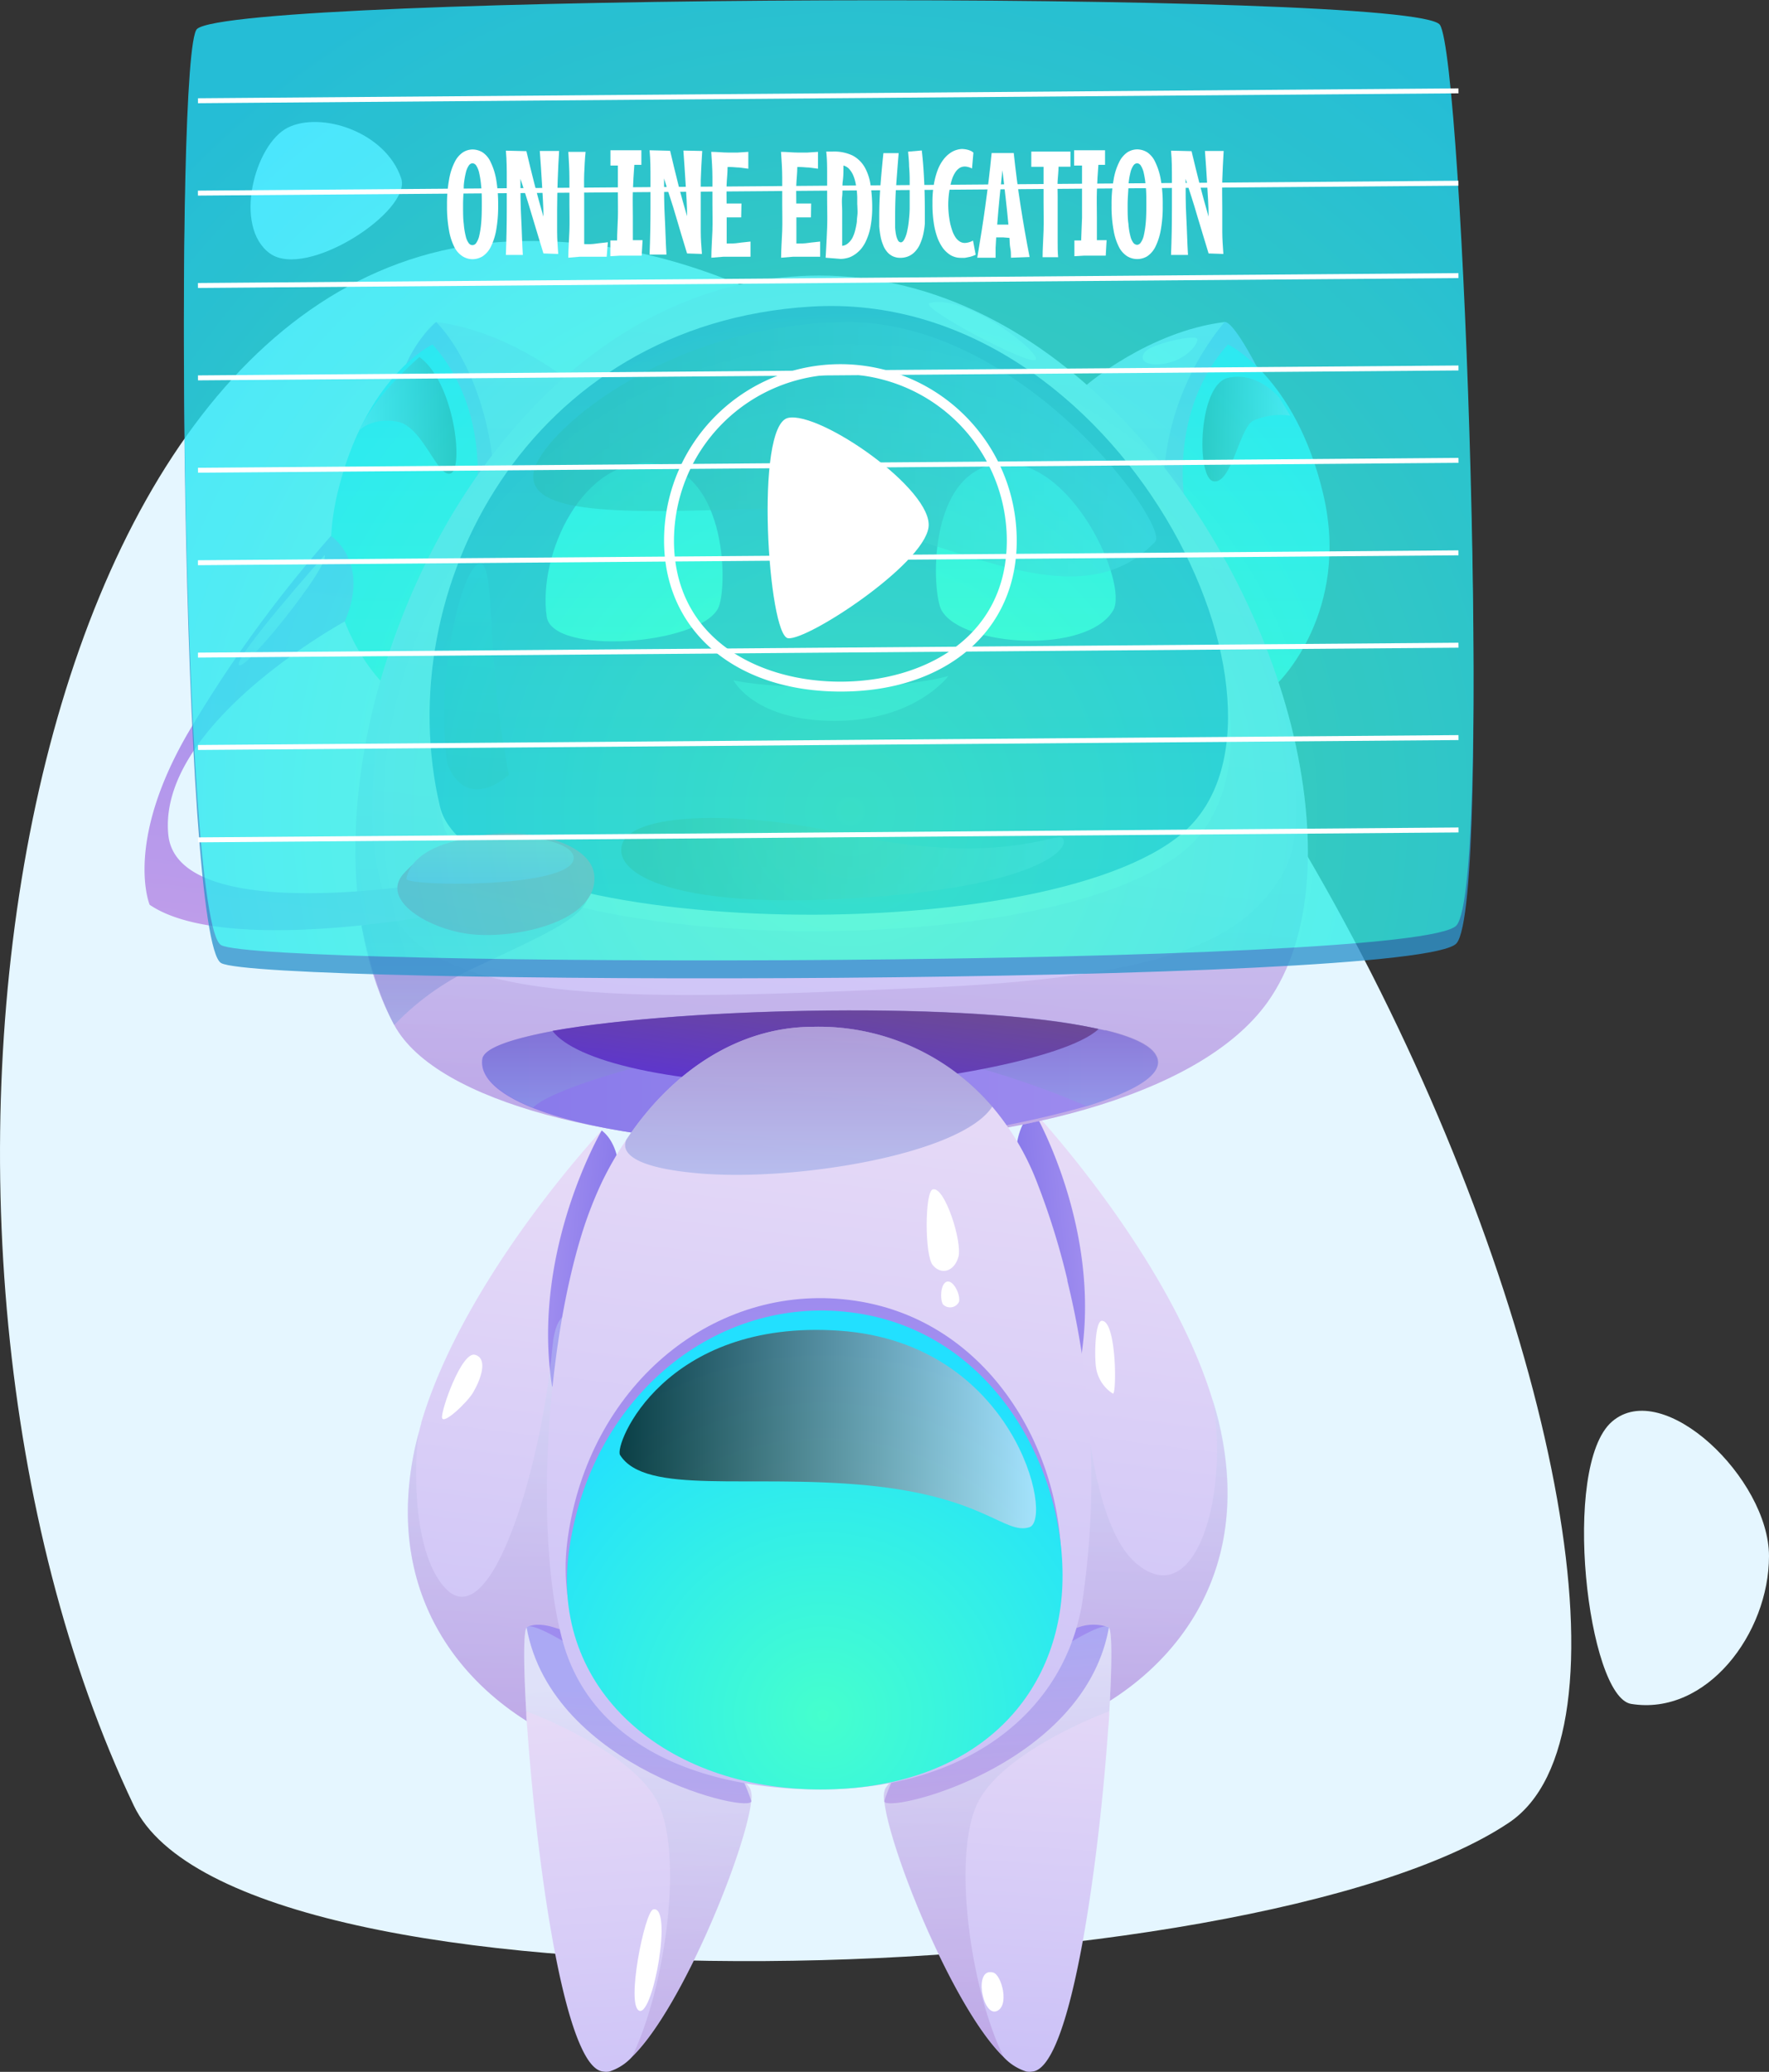 <svg xmlns="http://www.w3.org/2000/svg" xmlns:xlink="http://www.w3.org/1999/xlink" viewBox="0 0 178.48 209.02"><rect x="0" y="0" width="178.48" height="209.02" fill="#333333" stroke="none"/><defs><style>.cls-1{isolation:isolate;}.cls-2{fill:#e5f6ff;}.cls-3{fill:url(#Áåçûìÿííûé_ãðàäèåíò_46);}.cls-4{fill:url(#Áåçûìÿííûé_ãðàäèåíò_36);}.cls-5{fill:url(#Áåçûìÿííûé_ãðàäèåíò_46-2);}.cls-6{fill:url(#Áåçûìÿííûé_ãðàäèåíò_36-2);}.cls-11,.cls-15,.cls-25,.cls-7,.cls-8{opacity:0.3;}.cls-11,.cls-15,.cls-25,.cls-27,.cls-29,.cls-45,.cls-7,.cls-8{mix-blend-mode:multiply;}.cls-7{fill:url(#Áåçûìÿííûé_ãðàäèåíò_153);}.cls-8{fill:url(#Áåçûìÿííûé_ãðàäèåíò_153-2);}.cls-9{fill:url(#Áåçûìÿííûé_ãðàäèåíò_46-3);}.cls-10{fill:url(#Áåçûìÿííûé_ãðàäèåíò_28);}.cls-11{fill:url(#Áåçûìÿííûé_ãðàäèåíò_153-3);}.cls-12{fill:#fff;}.cls-13{fill:url(#Áåçûìÿííûé_ãðàäèåíò_46-4);}.cls-14{fill:url(#Áåçûìÿííûé_ãðàäèåíò_28-2);}.cls-15{fill:url(#Áåçûìÿííûé_ãðàäèåíò_153-4);}.cls-16{fill:url(#Áåçûìÿííûé_ãðàäèåíò_264);}.cls-17{fill:url(#Áåçûìÿííûé_ãðàäèåíò_28-3);}.cls-18{fill:url(#Áåçûìÿííûé_ãðàäèåíò_264-2);}.cls-19{fill:url(#Áåçûìÿííûé_ãðàäèåíò_28-4);}.cls-20{fill:url(#Áåçûìÿííûé_ãðàäèåíò_17);}.cls-21{fill:url(#Áåçûìÿííûé_ãðàäèåíò_17-2);}.cls-22{fill:url(#Áåçûìÿííûé_ãðàäèåíò_46-5);}.cls-23{fill:#dfe3fb;}.cls-24{fill:url(#Áåçûìÿííûé_ãðàäèåíò_132);}.cls-25{fill:url(#Áåçûìÿííûé_ãðàäèåíò_153-5);}.cls-26{fill:url(#Áåçûìÿííûé_ãðàäèåíò_36-3);}.cls-27,.cls-29,.cls-35,.cls-36,.cls-45{opacity:0.5;}.cls-27{fill:url(#Áåçûìÿííûé_ãðàäèåíò_416);}.cls-28{fill:url(#Áåçûìÿííûé_ãðàäèåíò_73);}.cls-29{fill:url(#Áåçûìÿííûé_ãðàäèåíò_416-2);}.cls-30{fill:url(#Áåçûìÿííûé_ãðàäèåíò_17-3);}.cls-31{fill:url(#Áåçûìÿííûé_ãðàäèåíò_17-4);}.cls-32{fill:#2f95cd;}.cls-33{fill:url(#Áåçûìÿííûé_ãðàäèåíò_28-5);}.cls-34{fill:url(#Áåçûìÿííûé_ãðàäèåíò_8);}.cls-35,.cls-36,.cls-38,.cls-39,.cls-40,.cls-46{mix-blend-mode:screen;}.cls-35{fill:url(#Áåçûìÿííûé_ãðàäèåíò_54);}.cls-36{fill:url(#Áåçûìÿííûé_ãðàäèåíò_54-2);}.cls-37{fill:url(#Áåçûìÿííûé_ãðàäèåíò_65);}.cls-38{opacity:0.2;fill:url(#Áåçûìÿííûé_ãðàäèåíò_126);}.cls-39,.cls-40,.cls-46{opacity:0.72;}.cls-39{fill:url(#Áåçûìÿííûé_ãðàäèåíò_134);}.cls-40{fill:url(#Áåçûìÿííûé_ãðàäèåíò_143);}.cls-41{fill:url(#Áåçûìÿííûé_ãðàäèåíò_46-6);}.cls-42{fill:url(#Áåçûìÿííûé_ãðàäèåíò_46-7);}.cls-43{fill:url(#Áåçûìÿííûé_ãðàäèåíò_28-6);}.cls-44{fill:url(#Áåçûìÿííûé_ãðàäèåíò_91);}.cls-45{fill:url(#Áåçûìÿííûé_ãðàäèåíò_416-3);}.cls-46{fill:url(#Áåçûìÿííûé_ãðàäèåíò_134-2);}.cls-47{opacity:0.8;mix-blend-mode:hard-light;}.cls-48{fill:url(#Áåçûìÿííûé_ãðàäèåíò_91-2);}.cls-49{mix-blend-mode:soft-light;}</style><linearGradient id="Áåçûìÿííûé_ãðàäèåíò_46" x1="51.63" y1="176.13" x2="59.45" y2="113.9" gradientUnits="userSpaceOnUse"><stop offset="0" stop-color="#cbc1f7"/><stop offset="1" stop-color="#e8dcf7"/></linearGradient><linearGradient id="Áåçûìÿííûé_ãðàäèåíò_36" x1="61.95" y1="127.32" x2="55.86" y2="126.78" gradientUnits="userSpaceOnUse"><stop offset="0" stop-color="#8879ea"/><stop offset="1" stop-color="#9e8cef"/></linearGradient><linearGradient id="Áåçûìÿííûé_ãðàäèåíò_46-2" x1="107.84" y1="176.81" x2="115.79" y2="113.52" xlink:href="#Áåçûìÿííûé_ãðàäèåíò_46"/><linearGradient id="Áåçûìÿííûé_ãðàäèåíò_36-2" x1="2145.27" y1="125.81" x2="2139.34" y2="125.28" gradientTransform="matrix(-1, 0, 0, 1, 2248.37, 0)" xlink:href="#Áåçûìÿííûé_ãðàäèåíò_36"/><linearGradient id="Áåçûìÿííûé_ãðàäèåíò_153" x1="111.88" y1="175.82" x2="111.88" y2="137.95" gradientUnits="userSpaceOnUse"><stop offset="0" stop-color="#9d68c2"/><stop offset="1" stop-color="#ccedff"/></linearGradient><linearGradient id="Áåçûìÿííûé_ãðàäèåíò_153-2" x1="52.98" y1="177.59" x2="52.98" y2="132.49" xlink:href="#Áåçûìÿííûé_ãðàäèåíò_153"/><linearGradient id="Áåçûìÿííûé_ãðàäèåíò_46-3" x1="53.4" y1="329.01" x2="59.05" y2="284.03" gradientTransform="translate(24.66 -116.32) rotate(-3.59)" xlink:href="#Áåçûìÿííûé_ãðàäèåíò_46"/><linearGradient id="Áåçûìÿííûé_ãðàäèåíò_28" x1="57.61" y1="301.77" x2="57.61" y2="285.07" gradientTransform="translate(24.66 -116.32) rotate(-3.59)" gradientUnits="userSpaceOnUse"><stop offset="0" stop-color="#be9dea"/><stop offset="1" stop-color="#9e8cef"/></linearGradient><linearGradient id="Áåçûìÿííûé_ãðàäèåíò_153-3" x1="57.68" y1="327.94" x2="57.68" y2="285.3" gradientTransform="translate(24.66 -116.32) rotate(-3.59)" xlink:href="#Áåçûìÿííûé_ãðàäèåíò_153"/><linearGradient id="Áåçûìÿííûé_ãðàäèåíò_46-4" x1="1970.42" y1="449.45" x2="1976.07" y2="404.47" gradientTransform="matrix(-1, -0.06, -0.06, 1, 2061.1, -116.32)" xlink:href="#Áåçûìÿííûé_ãðàäèåíò_46"/><linearGradient id="Áåçûìÿííûé_ãðàäèåíò_28-2" x1="1974.63" y1="422.21" x2="1974.63" y2="405.52" gradientTransform="matrix(-1, -0.06, -0.06, 1, 2061.1, -116.32)" xlink:href="#Áåçûìÿííûé_ãðàäèåíò_28"/><linearGradient id="Áåçûìÿííûé_ãðàäèåíò_153-4" x1="1974.7" y1="448.38" x2="1974.7" y2="405.74" gradientTransform="matrix(-1, -0.06, -0.06, 1, 2061.1, -116.32)" xlink:href="#Áåçûìÿííûé_ãðàäèåíò_153"/><linearGradient id="Áåçûìÿííûé_ãðàäèåíò_264" x1="4.17" y1="67.16" x2="4.17" y2="32.49" gradientTransform="matrix(-1, 0, 0, 1, 52.18, 0)" gradientUnits="userSpaceOnUse"><stop offset="0" stop-color="#b9acf4"/><stop offset="1" stop-color="#e1d1f5"/></linearGradient><linearGradient id="Áåçûìÿííûé_ãðàäèåíò_28-3" x1="45.52" y1="54.07" x2="45.52" y2="32.49" gradientTransform="matrix(1, 0, 0, 1, 0, 0)" xlink:href="#Áåçûìÿííûé_ãðàäèåíò_28"/><linearGradient id="Áåçûìÿííûé_ãðàäèåíò_264-2" x1="119.53" y1="67.16" x2="119.53" y2="32.49" gradientTransform="matrix(1, 0, 0, 1, 0, 0)" xlink:href="#Áåçûìÿííûé_ãðàäèåíò_264"/><linearGradient id="Áåçûìÿííûé_ãðàäèåíò_28-4" x1="122.05" y1="51.34" x2="122.05" y2="32.49" gradientTransform="matrix(1, 0, 0, 1, 0, 0)" xlink:href="#Áåçûìÿííûé_ãðàäèåíò_28"/><linearGradient id="Áåçûìÿííûé_ãðàäèåíò_17" x1="126.73" y1="68.82" x2="126.73" y2="34.75" gradientUnits="userSpaceOnUse"><stop offset="0" stop-color="#45ffcd"/><stop offset="1" stop-color="#22e0ff"/></linearGradient><linearGradient id="Áåçûìÿííûé_ãðàäèåíò_17-2" x1="11.38" y1="68.82" x2="11.38" y2="34.75" gradientTransform="matrix(-1, 0, 0, 1, 52.18, 0)" xlink:href="#Áåçûìÿííûé_ãðàäèåíò_17"/><linearGradient id="Áåçûìÿííûé_ãðàäèåíò_46-5" x1="80.03" y1="116.35" x2="91.05" y2="28.57" xlink:href="#Áåçûìÿííûé_ãðàäèåíò_46"/><linearGradient id="Áåçûìÿííûé_ãðàäèåíò_132" x1="83.62" y1="92.29" x2="83.62" y2="30.87" gradientUnits="userSpaceOnUse"><stop offset="0" stop-color="#0665bd"/><stop offset="1" stop-color="#1a1f77"/></linearGradient><linearGradient id="Áåçûìÿííûé_ãðàäèåíò_153-5" x1="83.93" y1="115.54" x2="83.93" y2="63.22" xlink:href="#Áåçûìÿííûé_ãðàäèåíò_153"/><linearGradient id="Áåçûìÿííûé_ãðàäèåíò_36-3" x1="48.66" y1="108.74" x2="116.84" y2="108.74" xlink:href="#Áåçûìÿííûé_ãðàäèåíò_36"/><linearGradient id="Áåçûìÿííûé_ãðàäèåíò_416" x1="82.75" y1="111.78" x2="82.75" y2="101.95" gradientUnits="userSpaceOnUse"><stop offset="0" stop-color="#8da4e5"/><stop offset="1" stop-color="#755cbb"/></linearGradient><linearGradient id="Áåçûìÿííûé_ãðàäèåíò_73" x1="82.48" y1="110.38" x2="83.76" y2="100.19" gradientUnits="userSpaceOnUse"><stop offset="0" stop-color="#5e36cc"/><stop offset="1" stop-color="#6c4a96"/></linearGradient><linearGradient id="Áåçûìÿííûé_ãðàäèåíò_416-2" x1="47.85" y1="103.41" x2="47.85" y2="89.62" xlink:href="#Áåçûìÿííûé_ãðàäèåíò_416"/><linearGradient id="Áåçûìÿííûé_ãðàäèåíò_17-3" x1="103.53" y1="64.64" x2="103.53" y2="46.72" xlink:href="#Áåçûìÿííûé_ãðàäèåíò_17"/><linearGradient id="Áåçûìÿííûé_ãðàäèåíò_17-4" x1="90.7" y1="64.71" x2="90.7" y2="46.71" gradientTransform="matrix(-1, 0, 0, 1, 154.67, 0)" xlink:href="#Áåçûìÿííûé_ãðàäèåíò_17"/><linearGradient id="Áåçûìÿííûé_ãðàäèåíò_28-5" x1="29.13" y1="94.4" x2="34.18" y2="54.16" gradientTransform="matrix(1, 0, 0, 1, 0, 0)" xlink:href="#Áåçûìÿííûé_ãðàäèåíò_28"/><linearGradient id="Áåçûìÿííûé_ãðàäèåíò_8" x1="40.05" y1="99.42" x2="40.05" y2="88.08" gradientTransform="matrix(0.97, 0.23, -0.23, 0.97, 32.56, -11.32)" gradientUnits="userSpaceOnUse"><stop offset="0" stop-color="#dd1a8f"/><stop offset="1" stop-color="#fe117e"/></linearGradient><linearGradient id="Áåçûìÿííûé_ãðàäèåíò_54" x1="53.8" y1="45.32" x2="116.63" y2="45.32" gradientUnits="userSpaceOnUse"><stop offset="0"/><stop offset="1" stop-color="#6a9bff"/></linearGradient><linearGradient id="Áåçûìÿííûé_ãðàäèåíò_54-2" x1="62.69" y1="86.67" x2="107.33" y2="86.67" xlink:href="#Áåçûìÿííûé_ãðàäèåíò_54"/><linearGradient id="Áåçûìÿííûé_ãðàäèåíò_65" x1="49.45" y1="89.14" x2="49.45" y2="84.33" gradientUnits="userSpaceOnUse"><stop offset="0" stop-color="#d93de3"/><stop offset="1" stop-color="#ff6dba"/></linearGradient><linearGradient id="Áåçûìÿííûé_ãðàäèåíò_126" x1="44.37" y1="80.61" x2="44.37" y2="57.84" gradientTransform="translate(8.98 -3.88) rotate(3.92)" gradientUnits="userSpaceOnUse"><stop offset="0"/><stop offset="1" stop-color="#00e3ff"/></linearGradient><linearGradient id="Áåçûìÿííûé_ãðàäèåíò_134" x1="121.32" y1="43.28" x2="130.18" y2="43.28" gradientUnits="userSpaceOnUse"><stop offset="0"/><stop offset="1" stop-color="#d4e2ff"/></linearGradient><linearGradient id="Áåçûìÿííûé_ãðàäèåíò_143" x1="36.28" y1="41.91" x2="46.05" y2="41.91" gradientUnits="userSpaceOnUse"><stop offset="0" stop-color="#d4e2ff"/><stop offset="1"/></linearGradient><linearGradient id="Áåçûìÿííûé_ãðàäèåíò_46-6" x1="27.4" y1="67.05" x2="27.4" y2="55.79" gradientTransform="matrix(1, 0.02, -0.02, 1, 2.04, -0.29)" xlink:href="#Áåçûìÿííûé_ãðàäèåíò_46"/><linearGradient id="Áåçûìÿííûé_ãðàäèåíò_46-7" x1="78.76" y1="180.4" x2="88.34" y2="104.14" xlink:href="#Áåçûìÿííûé_ãðàäèåíò_46"/><linearGradient id="Áåçûìÿííûé_ãðàäèåíò_28-6" x1="82.06" y1="179.28" x2="82.06" y2="130.96" gradientTransform="matrix(1, 0, 0, 1, 0, 0)" xlink:href="#Áåçûìÿííûé_ãðàäèåíò_28"/><radialGradient id="Áåçûìÿííûé_ãðàäèåíò_91" cx="83.03" cy="173.03" r="36.87" xlink:href="#Áåçûìÿííûé_ãðàäèåíò_17"/><linearGradient id="Áåçûìÿííûé_ãðàäèåíò_416-3" x1="81.59" y1="118.53" x2="81.59" y2="103.57" xlink:href="#Áåçûìÿííûé_ãðàäèåíò_416"/><linearGradient id="Áåçûìÿííûé_ãðàäèåíò_134-2" x1="62.51" y1="144.18" x2="104.53" y2="144.18" xlink:href="#Áåçûìÿííûé_ãðàäèåíò_134"/><radialGradient id="Áåçûìÿííûé_ãðàäèåíò_91-2" cx="85.79" cy="81.85" r="94.24" xlink:href="#Áåçûìÿííûé_ãðàäèåíò_17"/></defs><title>Asset 1</title><g class="cls-1"><g id="Layer_2" data-name="Layer 2"><g id="chatbot"><path class="cls-2" d="M13.5,182.16c10.61,22.25,112.94,19,138.73,1.73S120.74,21.33,51.44,24.36C.85,26.57-13.71,125,13.5,182.16Z"/><path class="cls-2" d="M164.57,171.9c-4.38-.71-7.11-24-1.93-28.48s15.84,5.77,15.84,13.57S172.18,173.14,164.57,171.9Z"/><path class="cls-2" d="M40.48,18c1.08,3.27-9.55,10.26-13.26,7.56s-1.54-11,1.81-12.68S38.91,13.29,40.48,18Z"/><path class="cls-3" d="M65.1,177.8c-.56,0-1.15-.11-1.75-.21C53,175.91,38,165.85,41.73,146.73c.15-.78.34-1.55.56-2.33.09-.39.17-.67.21-.79a.73.73,0,0,1,0-.08c4.38-14.77,18.19-29.47,18.19-29.47,2.6,2.87,2.2,8.17,1,13a0,0,0,0,1,0,0,53.57,53.57,0,0,1-2,6.38c-.87,2.33-1.6,3.88-1.6,3.88-3.07,7.52-2.42,16.86-2.42,16.86l9.09,23Z"/><path class="cls-4" d="M60.71,114.05s-7.18,12.21-5,25.87a57.7,57.7,0,0,0,5.54-12.55C63.17,120.73,63,115.8,60.71,114.05Z"/><path class="cls-5" d="M99.9,175.82l7.39-22.68a39,39,0,0,0,.83-12.6,20.1,20.1,0,0,0-1.28-5.2,60.55,60.55,0,0,1-3.58-10.26,0,0,0,0,1,0,0c-1.16-4.82-1.56-10.12,1-13,0,0,13.57,14.46,18.06,29.1a31.22,31.22,0,0,1,.92,3.57C127.25,165,110.24,175.06,99.9,175.82Z"/><path class="cls-6" d="M104.29,112.07s7.59,12.94,4.4,26.86a120.84,120.84,0,0,1-5-13.54C101.83,118.76,102,113.82,104.29,112.07Z"/><path class="cls-7" d="M99.9,175.82l7.39-22.68a39,39,0,0,0,.83-12.6l1.14-2.59s.47,15.58,5.34,19.74c6,5.14,9.46-6.81,7.75-16.51a31.22,31.22,0,0,1,.92,3.57C127.25,165,110.24,175.06,99.9,175.82Z"/><path class="cls-8" d="M64.83,177.16l-1.48.43C53,175.91,38,165.85,41.73,146.73c.15-.78.34-1.55.56-2.33-.44,2-.95,12,2.65,15.84,4.61,4.87,9.68-12.19,10.8-24.38.35-3.85,2-4,4-2.42-.87,2.33-1.6,3.88-1.6,3.88-3.07,7.52-2.42,16.86-2.42,16.86Z"/><path class="cls-9" d="M111.92,172.64c0,.65-.08,1.32-.13,2-.75,10.61-2.7,26.24-5.49,32.06-.67,1.39-1.38,2.22-2.14,2.29a1.82,1.82,0,0,1-.61,0,5.31,5.31,0,0,1-2.33-1.5h0c-5.1-5-11.5-20.95-12-25.79a2.28,2.28,0,0,1,.1-1.24c2.49-3.86,21.37-17.67,22.56-16.24C112.2,164.56,112.2,167.92,111.92,172.64Z"/><path class="cls-10" d="M89.23,181.66c-.51,1.51,20.11-3.18,22.65-17.48a4.52,4.52,0,0,0-3.09,0C103.46,165.81,92.76,171.12,89.23,181.66Z"/><path class="cls-11" d="M111.92,172.64s-11.18,4.09-13.47,9.66-.51,18.33,2.77,25.15c-5.1-5-11.5-20.95-12-25.79a2.28,2.28,0,0,1,.1-1.24c2.49-3.86,21.37-17.67,22.56-16.24C112.2,164.56,112.2,167.92,111.92,172.64Z"/><path class="cls-12" d="M100.2,199c.87.22,1.7,3.47.3,3.91S98.21,198.45,100.2,199Z"/><path class="cls-13" d="M53.09,172.64c0,.65.08,1.32.13,2,.76,10.61,2.71,26.24,5.5,32.06.66,1.39,1.38,2.22,2.13,2.29a1.88,1.88,0,0,0,.62,0,5.29,5.29,0,0,0,2.32-1.5h0c5.1-5,11.5-20.95,12-25.79a2.16,2.16,0,0,0-.11-1.24c-2.48-3.86-21.36-17.67-22.55-16.24C52.81,164.56,52.82,167.92,53.09,172.64Z"/><path class="cls-14" d="M75.79,181.66c.5,1.51-20.12-3.18-22.66-17.48,0,0,.82-.6,2.75,0C61.24,165.84,72.27,171.18,75.79,181.66Z"/><path class="cls-15" d="M53.09,172.64s11.19,4.09,13.48,9.66.5,18.33-2.78,25.15c5.1-5,11.5-20.95,12-25.79a2.16,2.16,0,0,0-.11-1.24c-2.48-3.86-21.36-17.67-22.55-16.24C52.81,164.56,52.82,167.92,53.09,172.64Z"/><path class="cls-12" d="M65.9,192.64c-.86.22-2.78,9.78-1.38,10.22S67.9,192.13,65.9,192.64Z"/><path class="cls-16" d="M57.89,38.82S51.63,33.43,44,32.49c0,0-2.35,1.14-5,9.58s2.29,25.09,2.29,25.09Z"/><path class="cls-17" d="M41,36.69a12.6,12.6,0,0,1,3-4.2S50.27,38.3,50,52.19l-1.82,1.88Z"/><path class="cls-18" d="M109.65,38.82s6.25-5.39,13.9-6.33c0,0,2.35,1.14,5.06,9.58s-2.3,25.09-2.3,25.09Z"/><path class="cls-19" d="M123.55,32.49a27.06,27.06,0,0,0-6.19,17.34l2.39,1.51,7-14.44S124.42,32.36,123.55,32.49Z"/><path class="cls-20" d="M119.53,50.61s-1.65-9.14,4.36-15.86c0,0,6.8,3.21,9.61,15.08s-4.51,19-4.51,19Z"/><path class="cls-21" d="M48,50.61s1.65-9.14-4.36-15.86c0,0-6.8,3.21-9.61,15.08s4.51,19,4.51,19Z"/><path class="cls-22" d="M127.88,101.11c-14,19.57-79.55,18.12-88.1,2.3-5.57-10.34-5-25.88.41-40.18,7-18.77,22.28-35.43,42.49-35.43,23.8,0,42.07,23.7,47.58,45.35C133,84.11,132.57,94.54,127.88,101.11Z"/><path class="cls-23" d="M44.68,83c3.12,13.33,60.78,14.78,74.94,2.7s-6.23-55-37.47-53.11C53.58,34.26,39.56,61.13,44.68,83Z"/><path class="cls-24" d="M44.38,81.34c3.12,13.33,60.78,14.78,74.94,2.7s-6.23-55-37.47-53.11C53.28,32.64,39.26,59.51,44.38,81.34Z"/><path class="cls-25" d="M127.88,101.11c-14,19.57-79.55,18.12-88.1,2.3-5.57-10.34-5-25.88.41-40.18h0c-.23.84-5.73,20.89-.12,29.71,5.74,9,28.44,7.76,52.81,6.73s32.43-4.59,36.52-11.46c3.22-5.41,0-17.35-1.54-22.18l2.39,7.13C133,84.11,132.57,94.54,127.88,101.11Z"/><path class="cls-26" d="M109.63,111.6a107.16,107.16,0,0,1-26.87,3.93c-13.63,0-23.46-1.55-29-3.75h0c-3.61-1.44-5.36-3.17-5.1-4.94.16-1.08,2.83-2,7.05-2.8,12.38-2.24,38-2.92,51.82-.83,1.18.18,2.29.38,3.29.6l.61.15.12,0c2.38.58,4.07,1.3,4.82,2.17a2,2,0,0,1,.39.68C117.28,108.52,114.25,110.18,109.63,111.6Z"/><path class="cls-27" d="M109.63,111.6c-3-1.33-22.16-9.32-37.67-5.85-16.87,3.79-18.16,6-18.16,6h0c-3.61-1.44-5.36-3.17-5.1-4.94.16-1.08,2.83-2,7.05-2.8,12.38-2.24,38-2.92,51.82-.83,1.44.26,2.75.51,3.9.75l.12,0c2.38.58,4.07,1.3,4.82,2.17a2,2,0,0,1,.39.68C117.28,108.52,114.25,110.18,109.63,111.6Z"/><path class="cls-28" d="M110.84,103.81c-3.22,3.08-18.68,5.75-27.49,5.74C67.56,109.52,58,107,55.74,104,69.18,101.6,98.26,101,110.84,103.81Z"/><path class="cls-29" d="M39.78,103.41A26.6,26.6,0,0,1,48,97.57c5.43-2.6,10.43-4.64,11.2-6.73S44.28,90,44.28,90l-7.8,3.39S37.7,99.66,39.78,103.41Z"/><path class="cls-30" d="M95,61.58c2.09,3.67,14.66,4.48,17.31,0,1.57-2.67-4.25-15.66-11.54-14.82S94,59.8,95,61.58Z"/><path class="cls-31" d="M72.42,61.43c-2.08,3.67-16.68,4.7-17.26.79-.92-6.28,3.67-16.3,11-15.46S73.43,59.65,72.42,61.43Z"/><path class="cls-32" d="M74,68.63s2.67.72,10.26.72S95.69,68.2,95.69,68.2s-3.34,4.53-11.48,4.53S74,68.63,74,68.63Z"/><path class="cls-33" d="M33.39,54.07s4,2.6,1.39,8.63c0,0-18.89,10.29-17.8,21.5C17.89,93.56,44,89,44,89l.94,3.13S22.76,96.5,15.1,91.28c0,0-2.6-6.18,3.86-17.32A129.44,129.44,0,0,1,33.39,54.07Z"/><path class="cls-34" d="M40.7,88.16c-2.38,2.7,2.67,5.64,6.82,6.09,4.65.51,12.93-1.33,12.43-6S46.27,81.86,40.7,88.16Z"/><path class="cls-35" d="M53.84,47.64c-.72,4.32,8.89,4.13,22,3.7,15.73-.52,31.52,13,40.72,3.3C118,53,103,32,84.82,32.49S54.47,43.89,53.84,47.64Z"/><path class="cls-36" d="M62.75,85.24c-.83,3.13,5.72,6.26,21.82,5.47,19.46-.95,23.59-5,22.64-6.16-.58-.67-6.41,3-22.39-.51C74.26,81.73,63.63,82,62.75,85.24Z"/><path class="cls-12" d="M93.82,30.56C92.43,30.88,104,37,104.5,36.29S97.64,29.67,93.82,30.56Z"/><path class="cls-12" d="M116,35.15c-1.15.62-1.06,1.87,1.33,1.56s3.7-2.19,3.44-2.55S117.33,34.45,116,35.15Z"/><path class="cls-37" d="M41,88.66c-.14.77,16.49,1,16.88-2S42.1,82.72,41,88.66Z"/><path class="cls-38" d="M45.1,77a42.09,42.09,0,0,1,.12-10.62c.8-6.1,2.43-10,3.41-9.48s.82,6.52,1.4,12.4c.44,4.57,1.32,8.86,1.32,8.86S47.15,82.14,45.1,77Z"/><path class="cls-39" d="M129.08,40.13s-2.21-2.73-5.21-2-3.2,10.19-1.41,10.43,2.56-5.24,3.94-6.1a6.83,6.83,0,0,1,3.78-.52Z"/><path class="cls-40" d="M36.28,43.41s1.16-1.31,3.77-.88,4.1,5.76,5.43,5.23.36-9.19-3.16-11.74C42.32,36,37.78,39.9,36.28,43.41Z"/><path class="cls-41" d="M32.75,56S23.54,66.36,24.1,67.1,33.3,57.09,32.75,56Z"/><path class="cls-42" d="M109.17,161.79c-1.91,11.24-12,18.74-26.41,18.74-12.56,0-23.2-4.69-26-15s-1.73-29.36,2-41.23a40.23,40.23,0,0,1,2-5.11h0A34,34,0,0,1,63.18,115v0c4.58-6.9,11.29-11.41,18.87-11.41a23,23,0,0,1,18.06,8.06,26.28,26.28,0,0,1,4.48,7.54,74.1,74.1,0,0,1,3.1,9.93.44.44,0,0,0,0,.1A84.17,84.17,0,0,1,109.17,161.79Z"/><path class="cls-43" d="M57.29,155.12C59.44,140,71.54,129.8,85,131.07c14.49,1.36,22.28,15.2,22.07,27.07s-8.88,21.14-24.43,21.14S55.28,169.23,57.29,155.12Z"/><path class="cls-44" d="M57.42,156.37c2.15-15.09,14.26-25.32,27.7-24.05,14.49,1.36,22.28,15.2,22.08,27.07s-8.89,21.14-24.44,21.14S55.41,170.48,57.42,156.37Z"/><path class="cls-45" d="M100.12,111.63c-3.08,4.82-20,7.63-29.79,6.73-8.51-.77-7.22-3.07-7.15-3.36v0c4.58-6.9,11.29-11.41,18.87-11.41A23,23,0,0,1,100.12,111.63Z"/><path class="cls-12" d="M94.1,120c-.79.25-.82,6.6,0,7.62s2.15.71,2.59-.79S95.29,119.59,94.1,120Z"/><path class="cls-12" d="M95.55,129.3c-.65.16-.73,1.73-.42,2.28a1,1,0,0,0,1.62-.23C96.94,130.68,96.22,129.14,95.55,129.3Z"/><path class="cls-46" d="M62.56,146.79c2.56,4.08,13.07,1.91,24.92,3.06s13.87,5,16.37,4.23-1.45-18.61-19.15-19.83S61.93,145.78,62.56,146.79Z"/><path class="cls-12" d="M47.93,136.68c-1.35-.38-3.44,5.59-3.33,6.35s2.56-1.56,3.14-2.56C48.52,139.14,49.26,137.06,47.93,136.68Z"/><path class="cls-12" d="M111.17,133.25c-.65,0-.78,3.32-.59,4.69a3.76,3.76,0,0,0,1.71,2.66C112.67,140.64,112.66,133.25,111.17,133.25Z"/><g class="cls-47"><path class="cls-32" d="M19.88,4.73c-2.35,2.06-1.6,90.14,2.43,92.43s121,2.34,124.65-2,.67-87.24-1.68-90.84S23.91,1.2,19.88,4.73Z"/><path class="cls-48" d="M19.88,2.92C17.53,5,18.28,93.06,22.31,95.35s121,2.34,124.65-2,.67-87.23-1.68-90.84S23.91-.61,19.88,2.92Z"/></g><path class="cls-12" d="M79.51,42.16c-3.41.76-2,22,0,22.23S93.12,57,93.68,53.22,82.72,41.45,79.51,42.16Z"/><path class="cls-12" d="M50.26,20.71a13.82,13.82,0,0,1-.2,2.52,6.32,6.32,0,0,1-.55,1.69,2.48,2.48,0,0,1-.82.94,2,2,0,0,1-1,.29,1.93,1.93,0,0,1-1-.28,2.39,2.39,0,0,1-.83-.91,5.9,5.9,0,0,1-.55-1.68,13.31,13.31,0,0,1-.21-2.57,13.79,13.79,0,0,1,.21-2.6,6.18,6.18,0,0,1,.55-1.73,2.54,2.54,0,0,1,.83-1,1.86,1.86,0,0,1,1-.3,2,2,0,0,1,1,.29,2.34,2.34,0,0,1,.82,1,6.53,6.53,0,0,1,.55,1.73A14.86,14.86,0,0,1,50.26,20.71Zm-1.65,0c0-.77,0-1.42-.07-2a9.32,9.32,0,0,0-.2-1.29,2.25,2.25,0,0,0-.3-.73.51.51,0,0,0-.37-.22.5.5,0,0,0-.37.23,2.07,2.07,0,0,0-.3.72,8.21,8.21,0,0,0-.21,1.3c0,.54-.07,1.19-.07,1.95s0,1.4.07,1.91A7.3,7.3,0,0,0,47,23.87a1.83,1.83,0,0,0,.3.67.51.51,0,0,0,.37.2.48.48,0,0,0,.37-.22,2,2,0,0,0,.3-.68,8.86,8.86,0,0,0,.2-1.25C48.59,22.08,48.61,21.45,48.61,20.71Z"/><path class="cls-12" d="M56.41,15.23c-.06,1-.11,2-.14,2.94s-.06,1.95-.06,2.93c0,.77,0,1.52,0,2.27s.06,1.49.11,2.25l-1.49-.05c-.2-.64-.39-1.28-.58-1.91l-.57-1.89c-.18-.63-.38-1.25-.57-1.87s-.4-1.24-.6-1.86c0,1.29,0,2.57.07,3.85s.09,2.56.17,3.83l-1.71,0q.09-2.36.09-4.74c0-1,0-1.94,0-2.89s0-1.92-.09-2.89l2.07.05q.38,1.62.81,3.3c.29,1.12.59,2.22.91,3.31,0-1.11-.09-2.23-.15-3.34s-.14-2.21-.22-3.29Z"/><path class="cls-12" d="M61.21,25.9l-.8,0h-.77l-1.14,0L57.34,26c0-.92.08-1.83.11-2.73s0-1.8,0-2.72,0-1.75,0-2.62-.06-1.73-.11-2.61H58l.52,0,.56,0c-.07.71-.11,1.46-.14,2.24s0,1.58,0,2.38,0,1.6,0,2.39,0,1.57,0,2.31c.4,0,.8,0,1.18-.06s.78-.08,1.21-.14Z"/><path class="cls-12" d="M64.74,25.79l-.59,0H62.58l-1,.06,0-1.59.34,0,.34,0c0-.77.06-1.53.08-2.28s0-1.52,0-2.28c0-.5,0-1,0-1.5s0-1,0-1.5H62l-.41,0,0-1.54,1.13,0,1.15,0h.84l0,1.47H64c-.07.89-.12,1.77-.15,2.65s0,1.75,0,2.64,0,1.54,0,2.31h.48l.5,0Z"/><path class="cls-12" d="M70.85,15.23q-.1,1.48-.15,2.94c0,1,0,1.95,0,2.93,0,.77,0,1.52,0,2.27s.06,1.49.12,2.25l-1.5-.05c-.19-.64-.39-1.28-.58-1.91s-.38-1.26-.56-1.89-.38-1.25-.58-1.87S67.19,18.66,67,18c0,1.29,0,2.57.07,3.85s.09,2.56.17,3.83l-1.7,0q.09-2.36.09-4.74c0-1,0-1.94,0-2.89s0-1.92-.09-2.89l2.07.05c.25,1.08.52,2.18.8,3.3s.59,2.22.91,3.31c0-1.11-.08-2.23-.15-3.34s-.14-2.21-.22-3.29Z"/><path class="cls-12" d="M74.78,21.93l-.46,0h-1l0,2.64c.41,0,.8,0,1.18-.06s.79-.08,1.22-.14V25.9l-.81,0h-.77l-1.14,0L71.77,26c0-.92.08-1.83.11-2.73s0-1.8,0-2.72,0-1.75,0-2.62-.06-1.73-.12-2.61c.58,0,1.14.07,1.67.07.33,0,.67,0,1,0l1.07-.07v1.7l-.91-.12c-.3,0-.6-.05-.89-.05h-.29c0,.62-.08,1.23-.1,1.84s0,1.23,0,1.84l.39,0h.75l.36,0Z"/><path class="cls-12" d="M81.82,21.93l-.47,0h-1l0,2.64c.4,0,.8,0,1.18-.06s.79-.08,1.22-.14V25.9l-.81,0h-.77l-1.14,0L78.81,26c0-.92.08-1.83.11-2.73s0-1.8,0-2.72,0-1.75,0-2.62-.06-1.73-.12-2.61c.58,0,1.14.07,1.66.07.34,0,.67,0,1,0l1.07-.07v1.7l-.91-.12c-.3,0-.6-.05-.89-.05h-.29c0,.62-.08,1.23-.1,1.84s0,1.23,0,1.84l.39,0h.75l.36,0Z"/><path class="cls-12" d="M88,20.86a10.36,10.36,0,0,1-.17,2,5.72,5.72,0,0,1-.44,1.41,3.46,3.46,0,0,1-.61.95,3.12,3.12,0,0,1-.7.56,2.14,2.14,0,0,1-.69.27,2.67,2.67,0,0,1-.58.07L83.3,26c.06-1,.11-2,.15-3s0-2,0-3.08c0-.78,0-1.56,0-2.33s0-1.53-.09-2.3l.35,0h.33a4.31,4.31,0,0,1,2,.41,3.07,3.07,0,0,1,1.2,1.17,5,5,0,0,1,.59,1.79A14.7,14.7,0,0,1,88,20.86Zm-1.51-.2c0-.24,0-.5,0-.77a7.35,7.35,0,0,0-.07-.82,6.86,6.86,0,0,0-.14-.79,3.71,3.71,0,0,0-.25-.71,2.44,2.44,0,0,0-.38-.55,1.22,1.22,0,0,0-.55-.32c0,.54,0,1.07-.07,1.58s0,1-.06,1.53,0,1,0,1.5,0,1,0,1.49v1c0,.33,0,.67,0,1a1,1,0,0,0,.59-.26A1.77,1.77,0,0,0,86,24a3.55,3.55,0,0,0,.28-.76,7.88,7.88,0,0,0,.17-.87c0-.3.06-.59.07-.88S86.5,20.91,86.5,20.66Z"/><path class="cls-12" d="M93,15.18c.12,1,.19,2,.24,3.05s.07,2.1.07,3.22c0,.38,0,.76,0,1.13a8.42,8.42,0,0,1-.16,1.06,4.93,4.93,0,0,1-.31.94,2.58,2.58,0,0,1-.47.75,2,2,0,0,1-.66.5,2.07,2.07,0,0,1-.88.18,1.73,1.73,0,0,1-.78-.17,1.68,1.68,0,0,1-.57-.46,2.3,2.3,0,0,1-.39-.69,4.22,4.22,0,0,1-.25-.85,9.47,9.47,0,0,1-.13-1c0-.33,0-.67,0-1q0-1.55.12-3.12t.3-3.27l1.54,0c-.09,1.06-.17,2.13-.25,3.21s-.11,2.19-.11,3.33c0,.33,0,.65,0,.94a5.14,5.14,0,0,0,.1.78,2.08,2.08,0,0,0,.19.54.34.34,0,0,0,.29.2c.13,0,.25-.11.36-.32a3.12,3.12,0,0,0,.28-.82,8.93,8.93,0,0,0,.18-1.18,11.61,11.61,0,0,0,.07-1.33c0-.44,0-.87,0-1.31l0-1.34q0-.68-.06-1.38c0-.47-.06-1-.1-1.47Z"/><path class="cls-12" d="M98.44,25.7a3.28,3.28,0,0,1-.57.21l-.5.1a4.45,4.45,0,0,1-.5,0,1.81,1.81,0,0,1-.58-.1,1.83,1.83,0,0,1-.61-.33,2.6,2.6,0,0,1-.6-.63,4.4,4.4,0,0,1-.51-1,7.59,7.59,0,0,1-.36-1.46,12.7,12.7,0,0,1-.13-2,10.39,10.39,0,0,1,.16-2,7.46,7.46,0,0,1,.41-1.45,4.17,4.17,0,0,1,.58-1,3,3,0,0,1,.65-.61,2.12,2.12,0,0,1,.65-.31,2,2,0,0,1,.55-.09,3,3,0,0,1,.42.05,1.92,1.92,0,0,1,.37.11,1,1,0,0,1,.34.21L98.07,17a1.93,1.93,0,0,0-.39-.15,1.48,1.48,0,0,0-.35-.05,1,1,0,0,0-.55.17,1.45,1.45,0,0,0-.41.44,2.74,2.74,0,0,0-.3.62,5.71,5.71,0,0,0-.19.71,9.29,9.29,0,0,0-.21,1.94,9.8,9.8,0,0,0,.21,1.92c.06.24.13.48.21.71a2.89,2.89,0,0,0,.3.61,1.44,1.44,0,0,0,.42.43.94.94,0,0,0,.55.16,1.82,1.82,0,0,0,.81-.24Z"/><path class="cls-12" d="M102,26c0-.34,0-.68-.07-1s-.05-.69-.08-1l-.63-.05-.61,0h-.1l-.06,1.05c0,.35,0,.69,0,1l-1.85,0c.3-1.76.58-3.52.82-5.27s.46-3.51.63-5.29l2.23,0c.19,1.76.41,3.51.68,5.24s.57,3.49.92,5.25Zm-.87-8.79c-.09.91-.19,1.82-.28,2.72s-.17,1.81-.24,2.73h1.13c-.08-.92-.18-1.83-.28-2.73S101.25,18.08,101.13,17.16Z"/><path class="cls-12" d="M108,16.82l-.55,0h-.65c0,.45-.06.93-.09,1.42s0,1,0,1.49,0,1,0,1.53,0,1,0,1.51,0,1.11,0,1.64,0,1.05.05,1.54h-1.57c0-.84.07-1.73.1-2.68s0-1.9,0-2.86q0-.94,0-1.83c0-.6,0-1.18,0-1.75h-.67l-.57,0V15.29l.6,0,.7,0H108Z"/><path class="cls-12" d="M111.56,25.79l-.59,0H109.4l-1,.06,0-1.59.34,0,.34,0,.09-2.28c0-.76,0-1.52,0-2.28,0-.5,0-1,0-1.5s0-1,0-1.5h-.39l-.41,0,0-1.54,1.13,0,1.15,0h.84l0,1.47h-.67c-.07.89-.12,1.77-.15,2.65s0,1.75,0,2.64,0,1.54,0,2.31h.48l.5,0Z"/><path class="cls-12" d="M117.31,20.71a13,13,0,0,1-.2,2.52,6.32,6.32,0,0,1-.55,1.69,2.48,2.48,0,0,1-.82.94,1.95,1.95,0,0,1-2,0,2.39,2.39,0,0,1-.83-.91,5.9,5.9,0,0,1-.55-1.68,13.31,13.31,0,0,1-.21-2.57,13.79,13.79,0,0,1,.21-2.6,6.18,6.18,0,0,1,.55-1.73,2.54,2.54,0,0,1,.83-1,1.89,1.89,0,0,1,1-.3,2,2,0,0,1,1,.29,2.34,2.34,0,0,1,.82,1,6.53,6.53,0,0,1,.55,1.73A14,14,0,0,1,117.31,20.71Zm-1.65,0c0-.77,0-1.42-.07-2a9.32,9.32,0,0,0-.2-1.29,2.25,2.25,0,0,0-.3-.73.51.51,0,0,0-.36-.22.5.5,0,0,0-.38.23,2.07,2.07,0,0,0-.3.72,7.3,7.3,0,0,0-.2,1.3c0,.54-.08,1.19-.08,1.95s0,1.4.08,1.91a6.53,6.53,0,0,0,.2,1.25,1.83,1.83,0,0,0,.3.67.52.52,0,0,0,.38.2.48.48,0,0,0,.36-.22,2,2,0,0,0,.3-.68,8.86,8.86,0,0,0,.2-1.25C115.64,22.08,115.66,21.45,115.66,20.71Z"/><path class="cls-12" d="M123.46,15.23c-.06,1-.11,2-.14,2.94s0,1.95,0,2.93c0,.77,0,1.52,0,2.27s.06,1.49.11,2.25l-1.49-.05c-.2-.64-.39-1.28-.58-1.91l-.57-1.89c-.18-.63-.37-1.25-.57-1.87s-.4-1.24-.6-1.86c0,1.29,0,2.57.07,3.85s.09,2.56.17,3.83l-1.71,0q.09-2.36.09-4.74c0-1,0-1.94,0-2.89s0-1.92-.09-2.89l2.07.05c.26,1.08.52,2.18.81,3.3s.59,2.22.91,3.31c0-1.11-.09-2.23-.15-3.34s-.14-2.21-.22-3.29Z"/><path class="cls-12" d="M84.82,69.77C74.18,69.77,67,63.64,67,54.53a17.79,17.79,0,0,1,35.58,0C102.61,63.64,95.46,69.77,84.82,69.77Zm0-32A16.81,16.81,0,0,0,68,54.53c0,9.84,8.43,14.24,16.79,14.24s16.79-4.4,16.79-14.24A16.81,16.81,0,0,0,84.82,37.74Z"/><g class="cls-49"><rect class="cls-12" x="19.97" y="9.42" width="127.18" height="0.5" transform="translate(-0.07 0.65) rotate(-0.45)"/><rect class="cls-12" x="19.97" y="18.74" width="127.18" height="0.5" transform="translate(-0.15 0.65) rotate(-0.45)"/><rect class="cls-12" x="19.97" y="28.06" width="127.18" height="0.5" transform="translate(-0.22 0.65) rotate(-0.45)"/><rect class="cls-12" x="19.97" y="37.38" width="127.18" height="0.5" transform="translate(-0.29 0.65) rotate(-0.45)"/><rect class="cls-12" x="19.97" y="46.7" width="127.18" height="0.5" transform="translate(-0.36 0.65) rotate(-0.45)"/><rect class="cls-12" x="19.97" y="56.03" width="127.18" height="0.5" transform="translate(-0.44 0.65) rotate(-0.45)"/><rect class="cls-12" x="19.97" y="65.35" width="127.18" height="0.5" transform="translate(-0.51 0.65) rotate(-0.45)"/><rect class="cls-12" x="19.97" y="74.67" width="127.18" height="0.5" transform="translate(-0.58 0.65) rotate(-0.45)"/><rect class="cls-12" x="19.97" y="83.99" width="127.18" height="0.5" transform="translate(-0.65 0.65) rotate(-0.45)"/></g></g></g></g></svg>